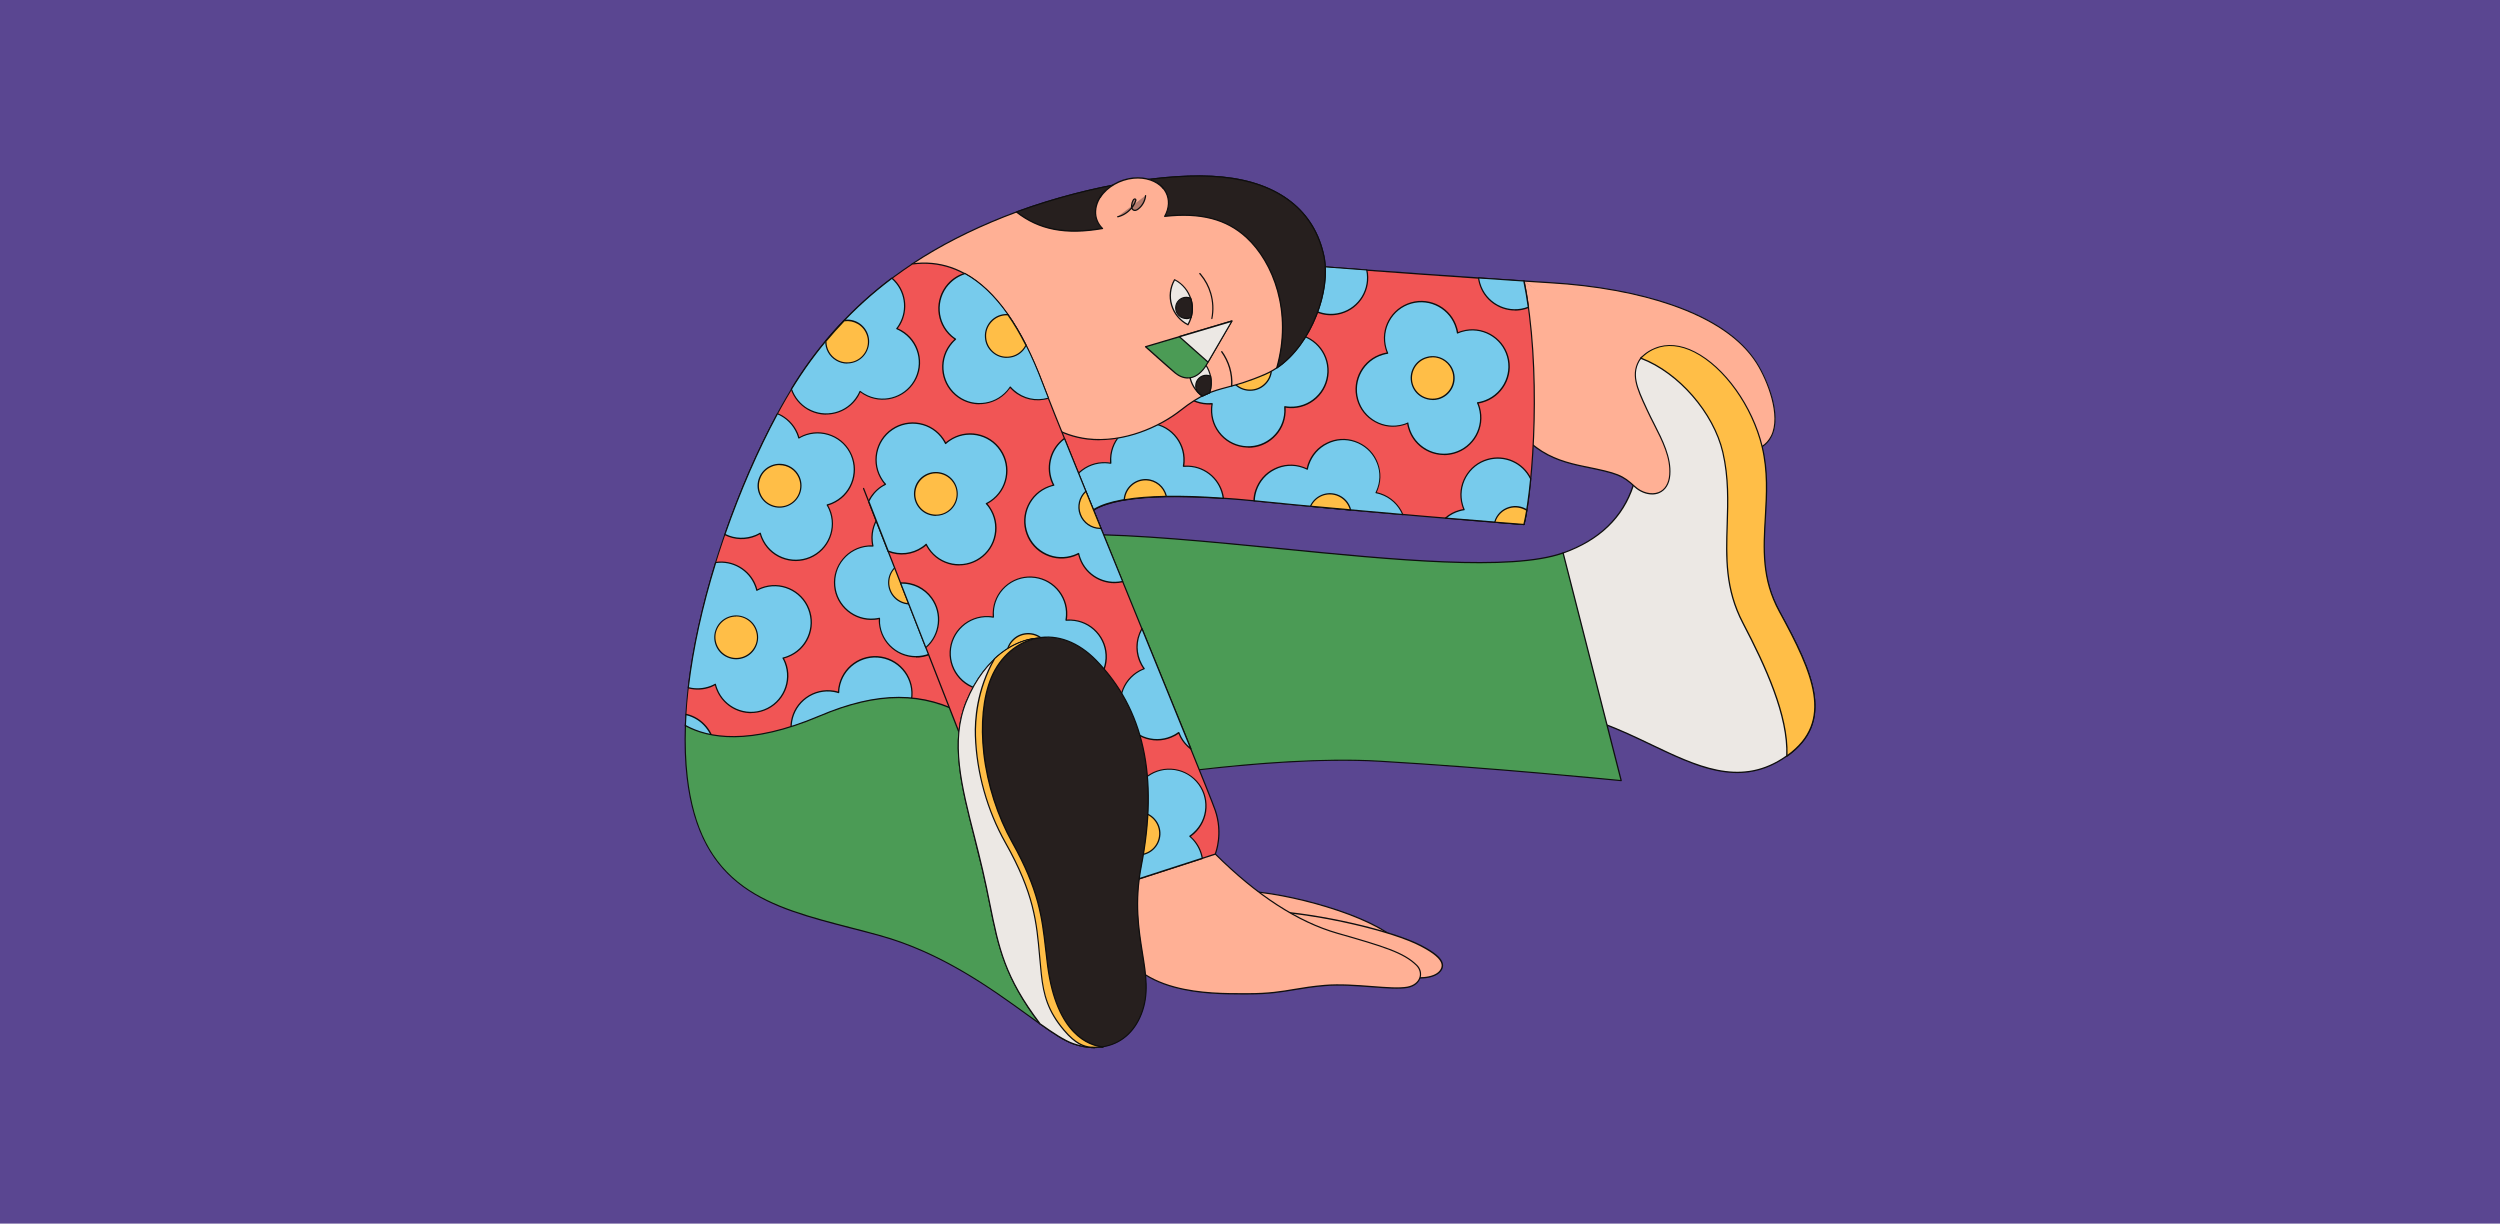 <?xml version="1.0" encoding="UTF-8"?>
<svg id="Calque_1" data-name="Calque 1" xmlns="http://www.w3.org/2000/svg" viewBox="0 0 237 116">
  <defs>
    <style>
      .cls-1 {
        fill: #261f1e;
      }

      .cls-2 {
        fill: #4b9b55;
      }

      .cls-3 {
        fill: #77cbec;
      }

      .cls-4 {
        fill: #ffbe47;
      }

      .cls-5 {
        fill: #ffb095;
      }

      .cls-6 {
        fill: #f15555;
      }

      .cls-7 {
        fill: #b47b6d;
      }

      .cls-8 {
        fill: #5a4691;
      }

      .cls-9 {
        fill: #0e0e0e;
      }

      .cls-10 {
        fill: #ece8e4;
      }
    </style>
  </defs>
  <rect class="cls-8" width="237" height="116"/>
  <g>
    <g>
      <path class="cls-5" d="m144.47,26.64c.97.06,1.81.12,2.51.16,7.82.47,16.39,2.62,19.55,7.59,1.1,1.72,2.38,5.04,1.41,6.96s-3.57,1.72-4.13-1.25l-8.74-5.66"/>
      <path class="cls-9" d="m166.1,42.66c-.09,0-.18,0-.27-.02-.39-.05-1.68-.4-2.09-2.51l-8.71-5.65s-.04-.06-.02-.08c.02-.03.06-.04.08-.02l8.74,5.66s.02.02.03.04c.39,2.05,1.62,2.38,1.99,2.44.82.12,1.59-.34,2.03-1.2.96-1.91-.35-5.24-1.4-6.9-1.46-2.29-4.15-4.12-8-5.46-3.23-1.12-7.21-1.85-11.51-2.1-.7-.04-1.54-.09-2.51-.16-.03,0-.06-.03-.06-.06,0-.03.03-.06.06-.06.96.06,1.81.12,2.5.16,4.31.26,8.3.99,11.54,2.11,3.88,1.34,6.59,3.2,8.06,5.51.63.99,1.18,2.27,1.49,3.42.27,1.04.48,2.5-.08,3.6-.41.81-1.12,1.29-1.89,1.29Z"/>
    </g>
    <g>
      <path class="cls-10" d="m168.69,57.97c-2.89-5.3-.56-9.99-1.91-15.52-1.35-5.53-6.06-10.92-9.84-9.3-3.77,1.62-2.16,3.91-1.75,6.6.4,2.7.94,9.84-7.01,12.67l-1.21,15.09c8.49.4,15.02,8.85,21.97,4.45,5.28-3.35,2.9-8.23-.25-14Z"/>
      <path class="cls-9" d="m164.69,73.29c-2.69,0-5.38-1.29-8.18-2.63-3-1.43-6.1-2.92-9.54-3.08-.02,0-.03,0-.04-.02-.01-.01-.02-.03-.02-.05l1.21-15.09s.02-.04.04-.05c3.4-1.21,5.62-3.35,6.6-6.35.59-1.82.72-3.92.37-6.26-.08-.54-.21-1.06-.34-1.57-.5-2.03-.94-3.79,2.12-5.1,1.08-.46,2.33-.38,3.59.26,2.76,1.38,5.36,5.11,6.33,9.09.56,2.3.49,4.46.42,6.56-.1,3.01-.2,5.86,1.49,8.94,1.61,2.94,2.96,5.57,3.29,7.93.37,2.64-.61,4.59-3.06,6.15-1.44.91-2.86,1.27-4.28,1.27Zm-17.65-5.83c3.45.18,6.54,1.66,9.53,3.09,4.25,2.03,8.26,3.95,12.34,1.36,2.41-1.53,3.37-3.45,3.01-6.03-.32-2.34-1.68-4.96-3.28-7.89-1.7-3.12-1.61-5.98-1.5-9.01.07-2.09.14-4.24-.41-6.52-.95-3.88-3.58-7.66-6.27-9.01-1.25-.62-2.42-.71-3.49-.25-2.97,1.27-2.54,2.98-2.05,4.96.13.51.26,1.03.34,1.58.35,2.35.23,4.47-.37,6.31-.99,3.03-3.22,5.18-6.64,6.41l-1.2,14.99Z"/>
    </g>
    <g>
      <path class="cls-4" d="m168.69,57.97c-2.89-5.3-.3-10.11-1.65-15.64-1.35-5.53-6.34-10.86-10.14-9.31-.9.37-1.35.94-1.35.94,3.32,1.25,6.83,4.89,7.77,8.92,1.35,5.77-.98,10.66,1.91,16.19,2.06,3.94,4.32,8.76,4.16,12.6,4.69-3.33,2.36-8.1-.7-13.7Z"/>
      <path class="cls-9" d="m169.39,71.73s-.02,0-.03,0c-.02-.01-.03-.03-.03-.06.16-3.77-2.01-8.47-4.15-12.57-1.7-3.25-1.6-6.24-1.5-9.4.07-2.18.14-4.43-.41-6.81-.87-3.73-4.19-7.54-7.73-8.87-.02,0-.03-.02-.04-.04,0-.02,0-.04.01-.05.02-.02.47-.59,1.38-.95,1.13-.46,2.44-.34,3.79.35,2.85,1.45,5.5,5.16,6.43,9.01.57,2.33.44,4.54.31,6.68-.18,3.02-.34,5.88,1.33,8.94,3.28,6.01,5.25,10.52.68,13.78-.01,0-.02.01-.04.01Zm-13.73-37.8c3.54,1.37,6.85,5.19,7.72,8.93.56,2.4.49,4.66.42,6.84-.1,3.14-.2,6.11,1.49,9.34,2.13,4.07,4.28,8.73,4.17,12.51,4.36-3.19,2.41-7.63-.82-13.55-1.69-3.09-1.52-5.96-1.34-9.01.12-2.13.25-4.34-.31-6.65-.93-3.82-3.55-7.49-6.37-8.93-1.32-.67-2.59-.79-3.69-.34-.7.28-1.12.7-1.27.85Z"/>
    </g>
    <g>
      <path class="cls-5" d="m155.55,33.95c-1.03,1.47-.34,2.87.61,4.92s2.29,4.04,2.14,6.14-2.12,2.23-3.32,1.13-1.6-1.25-4.8-1.9-6.33-1.81-8.13-7.36l2.41-10.23"/>
      <path class="cls-9" d="m156.63,46.88c-.58,0-1.2-.25-1.69-.7-1.18-1.08-1.58-1.24-4.77-1.89-3.13-.64-6.34-1.73-8.18-7.4,0-.01,0-.02,0-.03l2.41-10.23s.04-.05.07-.05c.03,0,.05.04.05.07l-2.41,10.21c1.82,5.6,4.99,6.68,8.08,7.31,3.22.65,3.63.82,4.83,1.92.65.6,1.54.82,2.21.56.59-.23.95-.82,1.01-1.64.12-1.63-.66-3.16-1.49-4.79-.22-.43-.45-.88-.65-1.32l-.06-.13c-.91-1.96-1.57-3.38-.54-4.85.02-.03.06-.03.08-.02.03.02.03.06.01.08-.99,1.41-.37,2.73.55,4.73l.06.13c.2.44.43.89.65,1.32.8,1.57,1.62,3.19,1.5,4.85-.06.87-.45,1.49-1.08,1.75-.2.08-.42.12-.65.12Z"/>
    </g>
    <g>
      <path class="cls-6" d="m102.5,49.72c.72-2.47,6.15-3.29,16.94-2.19s25.03,2.19,25.03,2.19c.94-3.91,1.62-15.1,0-23.08-9.86-.64-32.43-2.28-40.91-3.21l-12.23,11.18,11.17,15.1Z"/>
      <path class="cls-9" d="m144.47,49.78s0,0,0,0c-.14-.01-14.36-1.11-25.03-2.19-10.47-1.06-16.15-.34-16.88,2.15,0,.02-.03.04-.05.04-.02,0-.05,0-.06-.02l-11.17-15.1s-.02-.06,0-.08l12.23-11.18s.03-.02.05-.02c8.3.91,30.7,2.54,40.91,3.21.03,0,.05.02.06.05,1.67,8.21.89,19.4,0,23.1,0,.03-.03.05-.06.05Zm-33.15-2.79c2.28,0,5,.16,8.13.48,10.34,1.05,24.02,2.11,24.98,2.19.88-3.73,1.64-14.8,0-22.95-10.22-.66-32.53-2.29-40.84-3.2l-12.17,11.13,11.06,14.96c.43-1.21,2.01-2,4.71-2.36,1.16-.16,2.54-.23,4.14-.23Z"/>
    </g>
    <g>
      <g>
        <path class="cls-3" d="m122.56,31.66c-.16,0-.32,0-.47.01.03-.15.05-.31.05-.47.08-1.92-1.41-3.54-3.33-3.62s-3.54,1.41-3.62,3.33c0,.16,0,.32.01.47-.15-.03-.31-.05-.47-.05-1.92-.08-3.54,1.41-3.62,3.33s1.41,3.54,3.33,3.62c.16,0,.32,0,.47-.01-.03.15-.05.31-.05.47-.08,1.92,1.41,3.54,3.33,3.62s3.54-1.41,3.62-3.33c0-.16,0-.32-.01-.47.15.03.31.05.47.05,1.92.08,3.54-1.41,3.62-3.33s-1.41-3.54-3.33-3.62Z"/>
        <path class="cls-9" d="m118.34,42.43c-.05,0-.1,0-.15,0-.94-.04-1.82-.44-2.46-1.14-.64-.7-.97-1.6-.93-2.54,0-.13.02-.26.04-.4-.14,0-.27.01-.4,0-.94-.04-1.82-.44-2.46-1.14-.64-.7-.97-1.6-.93-2.54.08-1.95,1.73-3.47,3.69-3.39.13,0,.26.02.4.04,0-.14-.01-.27,0-.4.04-.95.44-1.82,1.14-2.46.7-.64,1.6-.97,2.54-.93.94.04,1.82.44,2.46,1.14.64.7.97,1.6.93,2.54,0,.13-.02.26-.04.4.14,0,.27-.01.4,0h0c1.95.08,3.47,1.73,3.39,3.69-.04.94-.44,1.82-1.14,2.46s-1.6.97-2.54.93c-.13,0-.26-.02-.4-.04,0,.14.01.27,0,.4-.04.95-.44,1.82-1.14,2.46-.66.61-1.5.94-2.39.94Zm-3.43-4.22s.03,0,.04.02c.01.01.02.03.02.05-.03.16-.04.31-.05.46-.04.91.28,1.78.9,2.46.62.67,1.46,1.06,2.37,1.1.91.04,1.78-.28,2.46-.9.67-.62,1.06-1.46,1.1-2.37,0-.15,0-.31-.01-.46,0-.02,0-.04.02-.05.01-.01.03-.02.05-.02.16.03.31.04.46.05.91.04,1.79-.28,2.46-.9.67-.62,1.06-1.46,1.1-2.37.08-1.88-1.39-3.48-3.27-3.56-.15,0-.31,0-.46.01-.02,0-.04,0-.05-.02-.01-.01-.02-.03-.02-.05.03-.16.04-.31.05-.46.04-.91-.28-1.78-.9-2.46-.62-.67-1.46-1.06-2.37-1.1-.91-.04-1.79.28-2.46.9-.67.62-1.06,1.46-1.1,2.37,0,.15,0,.31.01.46,0,.02,0,.04-.02.05-.01.01-.03.02-.05.02-.16-.03-.31-.04-.46-.05-1.89-.08-3.48,1.39-3.56,3.27-.04.91.28,1.78.9,2.46.62.67,1.46,1.06,2.37,1.1.15,0,.31,0,.46-.01,0,0,0,0,0,0Z"/>
      </g>
      <g>
        <path class="cls-3" d="m140.24,38.64c-.04-.15-.1-.3-.16-.44.15-.02.31-.05.46-.1,1.85-.53,2.91-2.46,2.38-4.3s-2.46-2.91-4.3-2.38c-.15.04-.3.1-.44.16-.02-.15-.05-.31-.1-.46-.53-1.85-2.46-2.91-4.3-2.38s-2.91,2.46-2.38,4.3c.04.15.1.3.16.44-.15.02-.31.05-.46.1-1.85.53-2.91,2.46-2.38,4.3s2.46,2.91,4.3,2.38c.15-.04.3-.1.44-.16.02.15.05.31.1.46.53,1.85,2.46,2.91,4.3,2.38s2.91-2.46,2.38-4.3Z"/>
        <path class="cls-9" d="m136.89,43.14c-1.54,0-2.96-1.01-3.4-2.56-.04-.13-.07-.26-.09-.39-.13.05-.25.1-.38.13-.91.26-1.87.15-2.69-.31-.83-.46-1.43-1.21-1.69-2.12-.54-1.88.55-3.84,2.43-4.38.13-.04.26-.07.39-.09-.05-.13-.1-.25-.13-.38-.54-1.88.55-3.84,2.43-4.38,1.88-.54,3.84.55,4.38,2.43.04.12.07.26.09.39.13-.05.25-.1.38-.13,1.88-.54,3.84.55,4.38,2.43.26.91.15,1.87-.31,2.69s-1.21,1.43-2.12,1.69c-.13.04-.26.07-.39.09.05.13.1.25.13.38h0c.54,1.88-.55,3.84-2.43,4.38-.33.09-.65.14-.98.14Zm-3.44-3.1s.02,0,.03,0c.02,0,.03.03.03.04.02.16.06.31.1.45.25.88.83,1.6,1.63,2.05.8.44,1.72.55,2.6.3,1.81-.52,2.86-2.42,2.34-4.23h0c-.04-.14-.09-.29-.16-.44,0-.02,0-.04,0-.05,0-.02.03-.03.04-.03.16-.02.31-.06.45-.1.88-.25,1.6-.83,2.05-1.63.44-.8.55-1.72.3-2.6-.52-1.81-2.42-2.86-4.23-2.34-.14.04-.29.09-.44.16-.02,0-.04,0-.05,0-.02,0-.03-.03-.03-.04-.02-.16-.06-.31-.1-.45-.52-1.81-2.42-2.86-4.23-2.34-1.81.52-2.86,2.42-2.34,4.23.04.14.09.29.16.44,0,.02,0,.04,0,.05,0,.02-.03.03-.04.03-.16.02-.31.06-.45.1-1.81.52-2.86,2.42-2.34,4.23.25.88.83,1.6,1.63,2.05.8.44,1.72.55,2.6.3.14-.04.29-.09.44-.16,0,0,.02,0,.02,0Z"/>
      </g>
      <g>
        <g>
          <path class="cls-3" d="m112.66,44.18c-.16,0-.32,0-.47.01.03-.15.05-.31.05-.47.08-1.92-1.41-3.54-3.33-3.62-1.92-.08-3.54,1.41-3.62,3.33,0,.16,0,.32.01.47-.15-.03-.31-.05-.47-.05-1.92-.08-3.54,1.41-3.62,3.33-.01.31.02.61.08.9l1.21,1.63c.64-2.19,4.98-3.08,13.47-2.49-.2-1.66-1.58-2.97-3.31-3.05Z"/>
          <path class="cls-9" d="m102.5,49.78s-.04,0-.05-.02l-1.21-1.63s0-.01-.01-.02c-.07-.3-.09-.61-.08-.91.04-.94.44-1.82,1.14-2.46.7-.64,1.6-.97,2.54-.93.13,0,.26.02.4.04,0-.14-.01-.27,0-.4.08-1.95,1.73-3.47,3.69-3.39.94.04,1.82.44,2.46,1.14.64.7.97,1.6.93,2.54,0,.13-.02.26-.04.4.14,0,.27-.01.4,0h0c1.74.07,3.15,1.38,3.37,3.1,0,.02,0,.04-.02.05-.01.01-.03.02-.05.02-8.26-.57-12.77.25-13.41,2.45,0,.02-.03.04-.05.04,0,0,0,0-.01,0Zm-1.15-1.72l1.13,1.53c.78-2.2,5.17-2.99,13.42-2.42-.24-1.63-1.59-2.85-3.24-2.92h0c-.15,0-.31,0-.46.01-.02,0-.04,0-.05-.02s-.02-.03-.02-.05c.03-.16.04-.31.05-.46.04-.91-.28-1.78-.9-2.46-.62-.67-1.46-1.06-2.37-1.1-.91-.04-1.78.28-2.46.9-.67.62-1.06,1.46-1.1,2.37,0,.15,0,.31.01.46,0,.02,0,.04-.02.05-.01.01-.03.02-.05.02-.16-.03-.31-.04-.46-.05-.91-.04-1.78.28-2.46.9-.67.62-1.06,1.46-1.1,2.37-.01.29.01.58.08.87Z"/>
        </g>
        <g>
          <path class="cls-3" d="m130.91,46.82c-.15-.05-.3-.09-.46-.12.07-.14.13-.28.18-.43.62-1.82-.35-3.8-2.17-4.42-1.82-.62-3.8.35-4.42,2.17-.05.15-.09.3-.12.46-.14-.07-.28-.13-.43-.18-1.82-.62-3.8.35-4.42,2.17-.12.34-.18.68-.19,1.02.18.02.36.04.55.05,4.35.44,9.25.88,13.56,1.25-.37-.89-1.1-1.62-2.09-1.96Z"/>
          <path class="cls-9" d="m132.99,48.84s0,0,0,0c-5.25-.45-9.81-.87-13.56-1.25-.18-.02-.37-.04-.55-.05-.03,0-.06-.03-.06-.06.01-.35.07-.7.19-1.04.31-.89.94-1.62,1.79-2.03.85-.42,1.81-.48,2.7-.17.12.04.25.09.37.15.03-.13.07-.26.11-.39.31-.89.94-1.62,1.79-2.03.85-.42,1.81-.48,2.7-.17.89.31,1.62.94,2.03,1.79s.48,1.81.17,2.7c-.04.12-.09.25-.15.37.13.03.26.07.39.11h0c.96.33,1.74,1.06,2.13,2,0,.02,0,.04,0,.06-.01.02-.03.02-.05.02Zm-14.04-1.42c.16.02.33.03.49.05,3.72.38,8.25.8,13.46,1.24-.39-.86-1.12-1.53-2.01-1.83h0c-.14-.05-.29-.09-.45-.12-.02,0-.03-.02-.04-.03,0-.02,0-.04,0-.05.07-.14.13-.29.18-.43.3-.86.24-1.79-.17-2.61-.4-.82-1.1-1.43-1.96-1.73-.86-.3-1.79-.24-2.61.17-.82.4-1.43,1.1-1.73,1.96-.05.14-.09.29-.12.45,0,.02-.02.03-.03.04-.02,0-.04,0-.05,0-.14-.07-.29-.13-.43-.18-.86-.3-1.79-.24-2.61.17-.82.4-1.43,1.1-1.73,1.96-.1.31-.17.62-.18.95Z"/>
        </g>
        <g>
          <path class="cls-3" d="m122.28,27.01c.15-.04.3-.1.44-.16.02.15.05.31.1.46.53,1.85,2.46,2.91,4.3,2.38,1.78-.51,2.83-2.31,2.44-4.09-3.82-.28-7.8-.58-11.56-.88.57,1.79,2.46,2.81,4.27,2.29Z"/>
          <path class="cls-9" d="m126.17,29.89c-1.54,0-2.96-1.01-3.4-2.56-.04-.13-.07-.26-.09-.39-.13.05-.25.1-.38.13h0c-1.85.53-3.77-.49-4.35-2.33,0-.02,0-.04.01-.06.01-.02.03-.02.05-.02,3.54.28,7.42.58,11.56.88.03,0,.05.02.06.05.4,1.82-.69,3.65-2.48,4.16-.33.09-.65.14-.98.14Zm-3.44-3.1s.02,0,.03,0c.02,0,.03.03.03.04.02.16.06.31.1.45.52,1.81,2.42,2.86,4.23,2.34,1.72-.49,2.76-2.23,2.4-3.98-4.08-.3-7.92-.59-11.42-.87.6,1.72,2.41,2.67,4.17,2.16h0c.14-.04.29-.09.44-.16,0,0,.02,0,.02,0Zm-.44.22h0,0Z"/>
        </g>
        <g>
          <path class="cls-3" d="m141.02,43.56c-1.85.53-2.91,2.46-2.38,4.3.04.15.1.3.16.44-.15.02-.31.05-.46.1-.5.14-.94.39-1.31.71,4.37.36,7.44.6,7.44.6.24-1.01.47-2.52.64-4.32-.72-1.5-2.44-2.3-4.09-1.83Z"/>
          <path class="cls-9" d="m144.47,49.78s0,0,0,0c-.03,0-3.12-.24-7.45-.6-.02,0-.05-.02-.05-.04,0-.02,0-.05.02-.07.39-.34.84-.58,1.33-.72.12-.04.26-.07.39-.09-.05-.13-.1-.25-.13-.38-.26-.91-.15-1.87.31-2.69s1.21-1.43,2.12-1.69l.02.06-.02-.06c1.66-.48,3.41.31,4.16,1.86,0,.01,0,.02,0,.03-.17,1.8-.4,3.3-.64,4.33,0,.03-.03.05-.06.05Zm-7.29-.71c3.94.33,6.83.55,7.24.58.24-1.03.46-2.49.63-4.25-.73-1.49-2.41-2.24-4.01-1.78h0c-.88.25-1.6.83-2.05,1.63-.44.8-.55,1.72-.3,2.6.04.14.09.29.16.44,0,.02,0,.04,0,.05,0,.02-.03.03-.04.03-.16.02-.31.06-.45.1-.43.12-.82.33-1.17.6Z"/>
        </g>
        <g>
          <path class="cls-3" d="m140.17,26.36c.02.17.06.34.11.51.53,1.85,2.46,2.91,4.3,2.38.11-.03.21-.07.31-.11-.12-.86-.26-1.69-.42-2.5-1.25-.08-2.7-.18-4.3-.29Z"/>
          <path class="cls-9" d="m143.62,29.44c-1.54,0-2.96-1.01-3.4-2.56-.05-.17-.08-.34-.11-.52,0-.02,0-.04.02-.05s.03-.02.05-.02c1.6.11,3.05.21,4.3.29.03,0,.05.02.06.05.16.78.3,1.62.42,2.5,0,.03-.01.05-.04.07-.12.05-.22.08-.32.11-.33.09-.65.14-.98.14Zm-3.38-3.02c.02.14.05.29.09.42.52,1.81,2.42,2.86,4.23,2.34.08-.02.16-.05.26-.09-.12-.84-.25-1.65-.41-2.4-1.22-.08-2.63-.17-4.18-.28Z"/>
        </g>
      </g>
    </g>
    <g>
      <g>
        <path class="cls-4" d="m110.57,47.06c-.19-.87-.95-1.54-1.89-1.58-1.1-.05-2.04.8-2.1,1.9,1.1-.19,2.43-.29,3.99-.32Z"/>
        <path class="cls-9" d="m106.58,47.44s-.03,0-.04-.02c-.01-.01-.02-.03-.02-.05.07-1.13,1.04-2,2.16-1.96.94.04,1.74.71,1.94,1.63,0,.02,0,.04-.01.05-.01.01-.03.02-.05.02-1.54.03-2.88.13-3.98.32,0,0,0,0-.01,0Zm2.02-1.9c-1,0-1.85.77-1.95,1.77,1.07-.18,2.37-.28,3.84-.31-.22-.83-.95-1.42-1.81-1.46-.03,0-.05,0-.08,0Z"/>
      </g>
      <g>
        <circle class="cls-4" cx="118.5" cy="34.97" r="2.02"/>
        <path class="cls-9" d="m118.5,37.05s-.06,0-.09,0c-1.15-.05-2.04-1.02-1.99-2.17.02-.56.26-1.07.67-1.45.41-.38.94-.57,1.5-.55.56.02,1.07.26,1.45.67.38.41.57.94.55,1.5-.02.56-.26,1.07-.67,1.45-.39.36-.88.55-1.41.55Zm0-4.04c-.49,0-.96.18-1.33.52-.39.35-.61.84-.63,1.36-.05,1.08.8,2,1.88,2.04.52.02,1.02-.16,1.41-.52.39-.35.61-.84.63-1.36h0c.02-.52-.16-1.02-.52-1.41-.35-.39-.84-.61-1.36-.63-.03,0-.06,0-.08,0Z"/>
      </g>
      <g>
        <circle class="cls-4" cx="135.81" cy="35.83" r="2.02"/>
        <path class="cls-9" d="m135.81,37.92c-.35,0-.69-.09-1.01-.26-.49-.27-.84-.71-.99-1.25s-.09-1.1.18-1.58c.27-.49.71-.84,1.25-.99,1.1-.32,2.26.32,2.58,1.43.32,1.1-.32,2.26-1.43,2.58h0c-.19.05-.38.08-.58.08Zm0-4.04c-.18,0-.36.02-.54.08-.5.14-.92.48-1.17.93-.25.46-.31.99-.17,1.49.14.5.48.92.93,1.17.46.25.99.31,1.49.17h0c1.04-.3,1.64-1.39,1.34-2.43-.25-.86-1.03-1.42-1.89-1.42Z"/>
      </g>
      <g>
        <path class="cls-4" d="m124.24,48c1.26.12,2.53.24,3.79.35-.16-.64-.63-1.18-1.3-1.41-.99-.34-2.06.14-2.49,1.06Z"/>
        <path class="cls-9" d="m128.03,48.4s0,0,0,0c-1.26-.11-2.53-.23-3.79-.35-.02,0-.04-.01-.05-.03s-.01-.04,0-.06c.45-.97,1.55-1.44,2.56-1.1.67.23,1.17.77,1.34,1.46,0,.02,0,.04-.01.05-.01.01-.03.02-.05.02Zm-3.7-.46c1.2.11,2.41.22,3.62.33-.18-.6-.64-1.08-1.24-1.29-.93-.32-1.93.09-2.38.95Z"/>
      </g>
      <g>
        <path class="cls-4" d="m144.47,49.72c.09-.39.18-.84.27-1.36-.47-.3-1.07-.41-1.65-.25-.69.2-1.2.74-1.38,1.39,1.73.14,2.77.22,2.77.22Z"/>
        <path class="cls-9" d="m144.47,49.78s0,0,0,0c0,0-1.04-.08-2.77-.22-.02,0-.03-.01-.05-.03-.01-.02-.01-.03,0-.05.2-.7.73-1.23,1.43-1.43.58-.17,1.2-.07,1.7.25.02.01.03.04.03.06-.09.52-.18.98-.27,1.36,0,.03-.03.05-.06.05Zm-2.69-.33c1.46.12,2.41.19,2.64.21.09-.36.17-.79.25-1.26-.47-.29-1.04-.37-1.57-.22-.63.18-1.12.65-1.32,1.27Z"/>
      </g>
    </g>
    <g>
      <path class="cls-2" d="m102.5,50.67c13.88,0,37.74,4.58,45.69,1.75l5.51,21.59s-11.71-1.18-22.89-1.84-26.97,2.24-26.97,2.24l-1.35-23.74Z"/>
      <path class="cls-9" d="m103.84,74.47s-.03,0-.04-.01c-.01-.01-.02-.03-.02-.04l-1.35-23.74s0-.03.02-.05c.01-.01.03-.02.04-.02,5.29,0,12.15.68,18.79,1.33,10.8,1.07,21.97,2.17,26.88.42.02,0,.03,0,.05,0s.03.02.03.04l5.51,21.59s0,.04-.01.05-.03.02-.05.02c-.12-.01-11.83-1.19-22.89-1.84-5.77-.34-12.79.29-17.66.87-5.28.63-9.25,1.36-9.29,1.36,0,0,0,0-.01,0Zm-1.28-23.74l1.34,23.6c1.14-.2,16.22-2.85,26.91-2.22,10.55.62,21.71,1.72,22.8,1.83l-5.47-21.44c-4.97,1.72-16.1.63-26.87-.44-6.61-.65-13.44-1.33-18.71-1.33Z"/>
    </g>
    <g>
      <path class="cls-5" d="m125.5,24.31c-.9-4.29-4.21-6.97-9.62-7.52s-14.01,1.1-20.7,3.76c-2.81,1.12-5.78,2.54-8.69,4.46l10.3,12.82c4.81,6.24,11.93,3.6,15.11,1.09,3.18-2.51,3.98-1.67,8.04-3.43,4.06-1.76,6.28-7.74,5.57-11.17Z"/>
      <path class="cls-9" d="m104.23,41.74c-.38,0-.77-.02-1.16-.07-2.49-.31-4.62-1.59-6.33-3.8l-10.3-12.82s-.02-.03-.01-.05c0-.02.01-.03.03-.04,2.58-1.71,5.43-3.17,8.7-4.47,6.92-2.75,15.45-4.3,20.73-3.76,2.69.27,4.88,1.07,6.53,2.37,1.63,1.29,2.69,3.03,3.14,5.2.76,3.64-1.68,9.54-5.6,11.24-1.58.68-2.65.97-3.59,1.22-1.45.39-2.49.67-4.43,2.2-1.71,1.35-4.64,2.77-7.71,2.77Zm-17.65-16.71l10.26,12.76c1.69,2.19,3.79,3.45,6.25,3.76,3.44.42,6.87-1.18,8.77-2.68,1.96-1.54,3.01-1.83,4.48-2.22.94-.25,2-.54,3.57-1.22,4.17-1.81,6.2-7.89,5.53-11.11h0c-.45-2.13-1.49-3.86-3.1-5.13-1.63-1.28-3.8-2.07-6.47-2.34-5.26-.54-13.76,1.01-20.67,3.75-3.24,1.29-6.06,2.73-8.62,4.42Z"/>
    </g>
    <g>
      <path class="cls-1" d="m115.88,16.8c-5.09-.52-13.03.92-19.52,3.31,2.47,1.93,5.27,2.06,8.15,1.56-.44-.43-.69-1-.66-1.65.03-.69.37-1.35.9-1.89l5.02-.73c.65.44,1.03,1.12,1,1.93-.02.41-.14.81-.36,1.18,2.77-.31,5.56-.03,7.76,2.01,2.72,2.51,4.3,7.32,2.86,12.37,3.35-2.26,5.11-7.46,4.46-10.57-.9-4.29-4.21-6.97-9.62-7.52Z"/>
      <path class="cls-9" d="m121.04,34.94s-.03,0-.04-.01c-.02-.02-.03-.04-.02-.07,1.51-5.29-.34-9.99-2.85-12.3-1.88-1.74-4.33-2.37-7.71-1.99-.02,0-.05,0-.06-.03-.01-.02-.01-.04,0-.06.22-.38.33-.77.35-1.16.03-.75-.31-1.41-.95-1.86l-4.97.72c-.53.54-.84,1.19-.87,1.84-.03.61.2,1.17.64,1.6.02.02.02.04.02.06s-.03.04-.05.04c-3.51.61-6.04.12-8.2-1.57-.02-.01-.03-.04-.02-.06,0-.02.02-.04.04-.05,6.75-2.48,14.6-3.81,19.55-3.31,2.69.27,4.88,1.07,6.53,2.37,1.63,1.29,2.69,3.03,3.14,5.2.66,3.15-1.12,8.36-4.49,10.63-.01,0-.02.01-.03.01Zm-8.83-14.6c2.51,0,4.45.69,6.01,2.13,2.51,2.31,4.37,6.99,2.93,12.26,3.24-2.29,4.94-7.34,4.3-10.41-.45-2.13-1.49-3.86-3.1-5.13-1.63-1.28-3.8-2.07-6.47-2.34-4.9-.5-12.68.81-19.39,3.26,2.09,1.6,4.54,2.06,7.9,1.5-.42-.45-.62-1-.6-1.61.03-.68.35-1.36.92-1.93,0,0,.02-.02.03-.02l5.02-.73s.03,0,.04.01c.69.47,1.06,1.19,1.03,1.98-.02.37-.12.75-.31,1.11.59-.06,1.15-.09,1.69-.09Z"/>
    </g>
    <g>
      <path class="cls-5" d="m104.31,18.67c.62-.95,1.8-1.67,3.12-1.8,1.19-.12,2.22.27,2.81.95"/>
      <path class="cls-9" d="m104.31,18.73s-.02,0-.03,0c-.03-.02-.04-.06-.02-.08.65-1,1.86-1.7,3.17-1.83,1.17-.12,2.24.25,2.87.97.02.03.02.06,0,.09-.03.02-.06.02-.09,0-.6-.69-1.63-1.04-2.76-.93-1.27.13-2.45.81-3.08,1.77-.01.02-.03.03-.05.03Z"/>
    </g>
    <g>
      <path class="cls-5" d="m117.8,84.46c4.15.1,12.18,2.32,14.58,4.66l-12-1.33-2.58-3.34Z"/>
      <path class="cls-9" d="m132.38,89.19s0,0,0,0l-12-1.33s-.03-.01-.04-.02l-2.58-3.34s-.02-.04,0-.06c.01-.02.03-.03.06-.03,2.05.05,5.1.62,7.96,1.49,3.13.95,5.56,2.12,6.66,3.19.02.02.02.05.01.07-.01.02-.03.03-.06.03Zm-11.97-1.45l11.79,1.3c-1.14-1.02-3.48-2.12-6.47-3.03-2.79-.85-5.77-1.41-7.8-1.48l2.48,3.21Z"/>
    </g>
    <g>
      <path class="cls-5" d="m120.4,86.37c4.53.25,11.5,1.8,14.34,3.3,1.51.8,2.42,1.57,1.81,2.36s-2.33.8-3.71.47-10.19-2.61-10.19-2.61l-2.25-3.52Z"/>
      <path class="cls-9" d="m134.53,92.77c-.56,0-1.15-.08-1.7-.21-1.36-.33-10.1-2.59-10.19-2.61-.01,0-.03-.01-.04-.03l-2.25-3.52s-.01-.04,0-.06c.01-.02.03-.03.06-.03,4.64.25,11.62,1.86,14.36,3.3,1.28.67,1.9,1.21,2.02,1.74.05.24,0,.49-.18.72-.38.5-1.18.7-2.07.7Zm-11.84-2.93c.5.13,8.84,2.29,10.16,2.6,1.35.32,3.06.32,3.64-.44.15-.2.21-.41.16-.62-.11-.48-.73-1.01-1.95-1.65-2.7-1.43-9.56-3.01-14.19-3.28l2.17,3.39Z"/>
    </g>
    <g>
      <path class="cls-5" d="m115.21,80.97c3.25,3.23,7.25,6.27,11.58,7.51,4.33,1.24,6.25,1.8,7.5,3.03.68.67.42,1.85-.87,2.09-1.57.29-5.09-.41-7.84-.17-2.95.25-3.94.79-7.32.79s-10.47.14-12.41-5.12,2.92-10.26,4.11-10.57l5.23,2.44Z"/>
      <path class="cls-9" d="m117.72,94.28c-1.71,0-4.15-.03-6.39-.64-2.84-.77-4.7-2.29-5.52-4.52-.99-2.68-.19-5.16.66-6.78,1.11-2.12,2.78-3.68,3.49-3.87.01,0,.03,0,.04,0l5.23,2.44s.01,0,.02.01c3.93,3.91,7.82,6.43,11.56,7.5,4.44,1.27,6.29,1.83,7.53,3.05.34.33.46.8.33,1.23-.15.49-.6.84-1.23.96-.78.14-2,.05-3.41-.06-1.42-.11-3.04-.23-4.44-.11-1.17.1-2.02.24-2.85.38-1.25.21-2.43.41-4.47.41h-.26c-.09,0-.19,0-.29,0Zm-7.75-15.68c-.59.18-2.25,1.61-3.4,3.8-.83,1.59-1.62,4.05-.65,6.68.81,2.19,2.64,3.69,5.44,4.44,2.36.64,4.94.63,6.65.63h.26c2.03,0,3.21-.2,4.45-.41.83-.14,1.69-.28,2.86-.38,1.41-.12,3.03,0,4.46.11,1.4.11,2.61.2,3.38.06.58-.11,1-.43,1.14-.87.12-.39,0-.8-.3-1.11-1.21-1.19-3.05-1.76-7.48-3.02-3.76-1.07-7.66-3.6-11.6-7.52l-5.2-2.42Z"/>
    </g>
    <g>
      <path class="cls-6" d="m86.49,25.02c-4.01,2.65-7.91,6.25-11.09,11.29-4.77,7.55-10.03,21.25-10.43,32.47l2.37,4.37h28.31v-36.2l-9.16-11.93Z"/>
      <path class="cls-9" d="m95.65,73.21h-28.31s-.04-.01-.05-.03l-2.37-4.37s0-.02,0-.03c.4-11.12,5.55-24.76,10.44-32.5,2.86-4.52,6.59-8.33,11.11-11.31.03-.02.06-.01.08.01l9.16,11.93s.01.02.01.04v36.2s-.03.06-.06.06Zm-28.28-.12h28.21v-36.12l-9.11-11.87c-4.48,2.97-8.19,6.75-11.03,11.24-4.87,7.72-10.02,21.33-10.42,32.42l2.34,4.33Z"/>
    </g>
    <g>
      <g>
        <path class="cls-3" d="m71.65,50.78c.15-.06.29-.13.42-.21.04.15.09.3.15.45.75,1.77,2.79,2.6,4.56,1.84,1.77-.75,2.6-2.79,1.84-4.56-.06-.15-.13-.29-.21-.42.15-.04.3-.09.45-.15,1.77-.75,2.6-2.79,1.84-4.56-.75-1.77-2.79-2.6-4.56-1.84-.15.06-.29.13-.42.21-.04-.15-.09-.3-.15-.45-.37-.87-1.06-1.52-1.87-1.86-1.77,3.27-3.52,7.23-4.98,11.45.88.45,1.95.52,2.93.1Z"/>
        <path class="cls-9" d="m75.43,53.19c-.45,0-.9-.09-1.33-.26-.88-.35-1.56-1.03-1.93-1.9-.05-.12-.1-.25-.13-.38-.12.07-.24.13-.36.18-.96.41-2.05.37-2.99-.1-.03-.01-.04-.05-.03-.07,1.42-4.09,3.14-8.06,4.99-11.46.01-.03.05-.04.08-.03.86.36,1.54,1.03,1.91,1.89.05.12.1.25.13.38.12-.07.24-.13.36-.18.87-.37,1.83-.38,2.71-.02.88.35,1.56,1.03,1.93,1.9s.38,1.83.02,2.71c-.35.88-1.03,1.56-1.9,1.93-.12.05-.25.1-.38.13.07.12.13.24.18.36.76,1.8-.08,3.88-1.88,4.64-.44.19-.91.28-1.38.28Zm-3.36-2.69s.02,0,.02,0c.02,0,.03.02.04.04.04.15.09.3.15.44.36.84,1.02,1.49,1.87,1.83.85.34,1.78.33,2.62-.02,1.74-.74,2.55-2.75,1.81-4.48-.06-.14-.13-.28-.21-.41,0-.02-.01-.04,0-.05,0-.02.02-.03.04-.04.15-.04.3-.09.44-.15.84-.36,1.49-1.02,1.83-1.87.34-.85.33-1.78-.02-2.62-.36-.84-1.02-1.49-1.87-1.83-.85-.34-1.78-.33-2.62.02-.14.06-.28.13-.41.21-.02,0-.04.01-.05,0-.02,0-.03-.02-.04-.04-.04-.15-.09-.3-.15-.44-.35-.81-.98-1.45-1.79-1.8-1.82,3.37-3.53,7.29-4.94,11.34.89.44,1.92.46,2.84.08h0c.14-.06.28-.13.41-.21,0,0,.02,0,.03,0Z"/>
      </g>
      <g>
        <path class="cls-3" d="m67.39,65.07c.15-.06.29-.13.43-.2.04.15.08.3.14.45.69,1.79,2.71,2.68,4.5,1.99,1.79-.69,2.68-2.71,1.99-4.5-.06-.15-.13-.29-.2-.43.15-.04.3-.08.45-.14,1.79-.69,2.68-2.71,1.99-4.5-.69-1.79-2.71-2.68-4.5-1.99-.15.06-.29.13-.43.2-.04-.15-.08-.3-.14-.45-.6-1.55-2.19-2.42-3.77-2.18-1.21,3.92-2.15,7.99-2.6,11.87.68.18,1.43.15,2.14-.12Z"/>
        <path class="cls-9" d="m71.21,67.61c-1.42,0-2.76-.86-3.31-2.26-.05-.12-.09-.25-.12-.38-.12.06-.24.12-.36.17h0c-.7.27-1.45.31-2.18.12-.03,0-.05-.04-.05-.07.43-3.7,1.31-7.7,2.6-11.88,0-.02.03-.04.05-.04,1.62-.25,3.24.69,3.83,2.22.05.12.09.25.12.38.12-.06.24-.12.36-.17,1.82-.71,3.88.2,4.58,2.02.34.88.32,1.84-.06,2.71-.38.87-1.08,1.53-1.96,1.87-.12.05-.25.09-.38.12.06.12.12.24.17.36.71,1.82-.2,3.88-2.02,4.58-.42.16-.85.24-1.28.24Zm-3.39-2.79s.02,0,.02,0c.02,0,.03.02.03.04.04.15.08.3.14.44.68,1.76,2.67,2.63,4.42,1.95,1.76-.68,2.63-2.67,1.95-4.42-.05-.14-.12-.28-.2-.42,0-.02-.01-.04,0-.05,0-.02.02-.03.04-.03.15-.04.3-.08.44-.14.85-.33,1.52-.97,1.89-1.81s.39-1.76.06-2.62c-.68-1.76-2.67-2.63-4.42-1.95-.14.05-.28.12-.42.2-.02,0-.04.01-.05,0s-.03-.02-.03-.04c-.04-.15-.08-.3-.14-.44-.57-1.47-2.11-2.37-3.66-2.15-1.28,4.14-2.15,8.1-2.58,11.77.68.17,1.39.12,2.05-.13.14-.05.28-.12.42-.2,0,0,.02,0,.03,0Zm-.43.26h0,0Z"/>
      </g>
      <g>
        <path class="cls-3" d="m85.64,73.68c1.9.31,3.69-.97,4-2.87.31-1.9-.97-3.69-2.87-4-.16-.03-.31-.04-.47-.04.05-.15.08-.3.11-.46.31-1.9-.97-3.69-2.87-4s-3.69.97-4,2.87c-.03.16-.04.31-.04.47-.15-.05-.3-.08-.46-.11-1.9-.31-3.69.97-4,2.87-.23,1.41.42,2.77,1.55,3.49l8.57,1.93c0-.08.01-.17.02-.25.15.05.3.08.46.11Z"/>
        <path class="cls-9" d="m85.16,73.88s0,0-.01,0l-8.57-1.93s-.01,0-.02,0c-1.19-.77-1.81-2.16-1.58-3.56.15-.93.66-1.75,1.43-2.3.77-.55,1.71-.77,2.64-.62.13.02.26.05.39.09,0-.14.02-.27.04-.4.32-1.93,2.14-3.24,4.07-2.92,1.93.32,3.23,2.14,2.92,4.07-.02.13-.05.26-.09.39.14,0,.27.02.4.04,1.93.32,3.23,2.14,2.92,4.07-.32,1.93-2.14,3.23-4.07,2.92h0c-.13-.02-.26-.05-.39-.09,0,.06,0,.12-.01.18,0,.02-.01.03-.02.04-.01,0-.02.01-.04.01Zm-8.55-2.04l8.49,1.91c0-.06,0-.12.01-.18,0-.02.01-.04.03-.05s.04-.01.05,0c.15.05.3.08.45.11,1.86.31,3.62-.96,3.93-2.82.31-1.86-.96-3.62-2.82-3.93-.15-.02-.3-.04-.46-.04-.02,0-.04-.01-.05-.03-.01-.02-.01-.04,0-.05.05-.15.08-.3.11-.45.31-1.86-.96-3.62-2.82-3.93-1.86-.31-3.62.96-3.93,2.82-.02.15-.04.3-.04.46,0,.02-.01.04-.03.05-.02.01-.04.01-.05,0-.15-.05-.3-.08-.45-.11-.9-.15-1.81.06-2.55.59-.74.53-1.23,1.32-1.38,2.22-.22,1.34.37,2.69,1.52,3.43Z"/>
      </g>
      <g>
        <path class="cls-3" d="m90.31,58.47c-.01-.16-.04-.31-.07-.47.16,0,.31,0,.47,0,1.91-.17,3.33-1.86,3.15-3.78s-1.86-3.33-3.78-3.15c-.16.01-.31.04-.47.07,0-.16,0-.31,0-.47-.17-1.91-1.86-3.33-3.78-3.15s-3.33,1.86-3.15,3.78c.01.16.04.31.07.47-.16,0-.31,0-.47,0-1.91.17-3.33,1.86-3.15,3.78s1.86,3.33,3.78,3.15c.16-.01.31-.04.47-.07,0,.16,0,.31,0,.47.17,1.91,1.86,3.33,3.78,3.15s3.33-1.86,3.15-3.78Z"/>
        <path class="cls-9" d="m86.84,62.32c-.83,0-1.62-.29-2.26-.82-.73-.61-1.17-1.46-1.26-2.4-.01-.13-.02-.26-.01-.4-.13.03-.27.05-.4.06-1.94.17-3.67-1.27-3.84-3.21-.17-1.94,1.27-3.67,3.21-3.84.13-.01.26-.02.4-.01-.03-.13-.05-.27-.06-.4-.17-1.94,1.27-3.67,3.21-3.84,1.94-.17,3.67,1.27,3.84,3.21.01.13.02.26.01.4.13-.03.27-.05.4-.06,1.95-.17,3.67,1.27,3.84,3.21.08.94-.2,1.86-.81,2.59s-1.46,1.17-2.4,1.26c-.13.01-.26.02-.4.01.03.13.05.27.06.4h0c.08.94-.2,1.86-.81,2.59s-1.46,1.17-2.4,1.26c-.11,0-.22.01-.32.01Zm-3.47-3.76s.03,0,.04.01c.01.01.02.03.02.05,0,.16,0,.31,0,.46.08.91.51,1.73,1.21,2.32.7.59,1.59.86,2.5.78.91-.08,1.73-.51,2.32-1.21.59-.7.86-1.59.78-2.5h0c-.01-.15-.04-.3-.07-.46,0-.02,0-.04.01-.05.01-.01.03-.02.05-.02.16,0,.31,0,.46,0,.91-.08,1.73-.51,2.32-1.21s.86-1.59.78-2.5c-.08-.91-.51-1.73-1.21-2.32-.7-.59-1.59-.86-2.5-.78-.15.01-.3.04-.46.07-.02,0-.04,0-.05-.01-.01-.01-.02-.03-.02-.05,0-.16,0-.31,0-.46-.08-.91-.51-1.73-1.21-2.32-.7-.59-1.59-.86-2.5-.78-1.88.17-3.27,1.83-3.1,3.71.01.15.04.3.07.46,0,.02,0,.04-.01.05s-.03.02-.05.02c-.16,0-.31,0-.46,0-.91.08-1.73.51-2.32,1.21s-.86,1.59-.78,2.5c.17,1.88,1.83,3.27,3.71,3.1.15-.01.3-.04.46-.07,0,0,0,0,.01,0Z"/>
      </g>
      <g>
        <path class="cls-3" d="m68.2,71.32c-.16,0-.32.03-.47.06.01-.15.01-.31,0-.47-.09-1.59-1.23-2.86-2.71-3.2-.02.35-.04.71-.05,1.06l2.37,4.37h4.12c-.62-1.15-1.87-1.9-3.26-1.82Z"/>
        <path class="cls-9" d="m71.46,73.21h-4.12s-.04-.01-.05-.03l-2.37-4.37s0-.02,0-.03c.01-.35.03-.7.05-1.06,0-.02,0-.03.02-.05s.03-.01.05-.01c1.53.34,2.67,1.68,2.76,3.25,0,.13,0,.26,0,.4.13-.02.27-.04.4-.05h0c1.37-.08,2.67.65,3.32,1.86.01.02,0,.04,0,.06-.01.02-.03.03-.05.03Zm-4.08-.12h3.98c-.64-1.11-1.87-1.77-3.16-1.7-.15,0-.3.03-.46.06-.02,0-.04,0-.05-.01-.01-.01-.02-.03-.02-.05.01-.16.01-.31,0-.46-.09-1.49-1.15-2.77-2.59-3.12-.02.33-.04.65-.05.97l2.34,4.33Z"/>
      </g>
    </g>
    <g>
      <g>
        <circle class="cls-4" cx="73.9" cy="46.05" r="2.02"/>
        <path class="cls-9" d="m73.9,48.13c-.26,0-.53-.05-.78-.15-.52-.21-.92-.61-1.14-1.12s-.22-1.08-.01-1.59c.21-.52.61-.92,1.12-1.14,1.06-.45,2.28.05,2.73,1.1.45,1.06-.05,2.28-1.1,2.73h0c-.26.11-.54.17-.81.17Zm0-4.04c-.25,0-.51.05-.76.16-.48.2-.86.58-1.05,1.07-.2.49-.19,1.02.01,1.5.2.48.58.86,1.07,1.05.49.2,1.02.19,1.5-.01h0c1-.42,1.46-1.58,1.04-2.57-.32-.75-1.04-1.19-1.81-1.19Z"/>
      </g>
      <g>
        <circle class="cls-4" cx="86.27" cy="55.23" r="2.02"/>
        <path class="cls-9" d="m86.27,57.31c-.49,0-.95-.17-1.33-.48-.43-.36-.69-.86-.74-1.41-.05-.55.12-1.09.48-1.52.36-.43.86-.69,1.41-.74.55-.05,1.09.12,1.52.48.43.36.69.86.74,1.41.05.55-.12,1.09-.48,1.52-.36.43-.86.69-1.41.74-.06,0-.13,0-.19,0Zm0-4.04c-.06,0-.12,0-.18,0-.52.05-.99.29-1.33.7-.34.4-.49.91-.45,1.43.05.52.29.99.7,1.33.4.34.91.49,1.43.45.52-.05.99-.29,1.33-.7.34-.4.49-.91.45-1.43-.09-1.02-.95-1.79-1.95-1.79Z"/>
      </g>
      <g>
        <circle class="cls-4" cx="69.79" cy="60.41" r="2.02"/>
        <path class="cls-9" d="m69.79,62.5c-.29,0-.57-.06-.84-.18-.51-.22-.9-.63-1.1-1.15-.2-.52-.19-1.08.04-1.59.22-.51.63-.9,1.15-1.1.52-.2,1.08-.19,1.59.04.51.22.9.63,1.1,1.15.2.52.19,1.08-.04,1.59-.22.51-.63.9-1.15,1.1h0c-.24.09-.5.14-.75.14Zm0-4.05c-.24,0-.48.04-.71.13-.49.19-.87.56-1.09,1.04s-.22,1.01-.03,1.5.56.87,1.04,1.09c.48.21,1.01.22,1.5.03h0c.49-.19.87-.56,1.09-1.04s.22-1.01.03-1.5-.56-.87-1.04-1.09c-.25-.11-.52-.17-.79-.17Z"/>
      </g>
    </g>
    <g>
      <path class="cls-2" d="m91.65,67.87c-4.74-2.69-9.28-1.98-13.95,0-4.67,1.98-9.41,2.75-12.73.9-.06,1.7-.01,3.35.17,4.9,1.37,11.82,9.34,12.55,18.27,15.01,6.55,1.81,11.68,5.89,15.18,8.37l4.97-22.4s-7.17-4.1-11.9-6.78Z"/>
      <path class="cls-9" d="m98.59,97.12s-.02,0-.04-.01c-.39-.28-.8-.57-1.23-.89-3.42-2.48-8.11-5.87-13.92-7.47-.93-.26-1.85-.49-2.74-.72-7.69-1.99-14.33-3.71-15.57-14.34-.18-1.51-.23-3.17-.17-4.91,0-.02.01-.04.03-.05.02-.01.04-.01.06,0,2.08,1.16,5.97,1.94,12.67-.91,5.54-2.35,9.86-2.35,14.01,0,4.68,2.66,11.83,6.74,11.9,6.78.02.01.04.04.03.07l-4.97,22.4s-.02.04-.04.04c0,0-.01,0-.02,0Zm-33.56-28.24c-.06,1.7,0,3.32.17,4.8.56,4.83,2.24,8.11,5.29,10.32,2.75,1.99,6.36,2.92,10.19,3.91.89.23,1.82.47,2.74.73,5.83,1.61,10.53,5.01,13.96,7.49.4.29.79.57,1.16.83l4.94-22.27c-.58-.33-7.36-4.21-11.86-6.76-4.11-2.33-8.4-2.33-13.9,0-6.66,2.83-10.57,2.09-12.69.95Z"/>
    </g>
    <g>
      <path class="cls-6" d="m86.49,25.02c7.03-.91,10.68,6.93,12.37,11.41s15.55,38.09,16.34,40.39c.79,2.31,0,4.15,0,4.15l-10.81,3.49-10.54-7.51-11.99-30.64"/>
      <path class="cls-9" d="m104.4,84.52s-.02,0-.04-.01l-10.54-7.51s-.02-.02-.02-.03l-11.99-30.64s0-.07.03-.08c.03-.01.07,0,.08.03l11.99,30.63,10.5,7.48,10.75-3.47c.09-.23.71-1.97-.01-4.08-.4-1.17-4.29-10.7-8.05-19.91-3.67-8.99-7.46-18.29-8.29-20.48-3.09-8.2-7.23-12.03-12.31-11.37-.03,0-.06-.02-.07-.05s.02-.06.05-.07c5.14-.67,9.32,3.18,12.44,11.45.83,2.2,4.62,11.49,8.29,20.48,3.93,9.64,7.65,18.74,8.05,19.91.79,2.3,0,4.18,0,4.2,0,.02-.02.03-.04.03l-10.81,3.49s-.01,0-.02,0Z"/>
    </g>
    <g>
      <g>
        <path class="cls-3" d="m89.88,26.97c-1.27,1.44-1.13,3.64.32,4.91.12.11.25.2.37.29-.12.1-.23.21-.33.33-1.27,1.44-1.13,3.64.32,4.91,1.44,1.27,3.64,1.13,4.91-.32.11-.12.2-.25.29-.37.1.12.21.23.33.33.94.82,2.19,1.05,3.3.72-.23-.58-.41-1.03-.52-1.34-1.24-3.28-3.52-8.35-7.4-10.48-.59.18-1.14.53-1.58,1.03Z"/>
        <path class="cls-9" d="m92.85,38.33c-.86,0-1.68-.31-2.33-.88-.71-.62-1.14-1.49-1.2-2.43s.25-1.85.87-2.57c.09-.1.18-.19.28-.29-.11-.08-.22-.16-.32-.25-1.47-1.29-1.61-3.53-.32-5h0c.43-.49.99-.85,1.61-1.04.02,0,.03,0,.05,0,2.94,1.62,5.37,5.05,7.43,10.51.11.3.29.75.52,1.34,0,.02,0,.03,0,.05,0,.02-.02.03-.04.03-1.18.35-2.43.08-3.35-.73-.1-.09-.19-.18-.29-.28-.08.11-.16.22-.25.32-.62.71-1.49,1.14-2.43,1.2-.08,0-.16,0-.23,0Zm-2.92-11.33h0c-1.24,1.42-1.1,3.58.31,4.82.11.1.24.19.37.28.02.01.03.03.03.05s0,.04-.02.05c-.12.1-.23.21-.33.33-.6.69-.9,1.57-.84,2.48s.47,1.74,1.16,2.35,1.57.9,2.48.84c.91-.06,1.74-.47,2.35-1.16.1-.11.19-.24.28-.37.01-.02.03-.03.05-.03.02,0,.04,0,.05.02.1.12.21.23.33.33.87.77,2.06,1.04,3.18.72-.22-.56-.39-.99-.5-1.28-2.04-5.42-4.45-8.83-7.35-10.44-.59.19-1.12.53-1.53,1Z"/>
      </g>
      <g>
        <path class="cls-3" d="m76.57,38.77c1.66.97,3.79.42,4.76-1.24.08-.14.15-.28.21-.42.12.1.25.19.39.27,1.66.97,3.79.42,4.76-1.24.97-1.66.42-3.79-1.24-4.76-.14-.08-.28-.15-.42-.21.1-.12.19-.25.27-.39.87-1.47.52-3.33-.73-4.4-3.32,2.49-6.49,5.7-9.16,9.93-.12.19-.24.39-.36.59.26.76.78,1.44,1.53,1.87Z"/>
        <path class="cls-9" d="m78.32,39.31c-.61,0-1.23-.16-1.79-.49h0c-.73-.43-1.28-1.11-1.56-1.91,0-.02,0-.04,0-.05.12-.2.24-.4.36-.59,2.44-3.87,5.53-7.21,9.18-9.95.02-.02.05-.02.08,0,1.3,1.12,1.61,3,.75,4.48-.07.11-.14.22-.22.33.12.06.24.12.36.18.82.48,1.4,1.25,1.63,2.16.24.92.11,1.87-.37,2.68-.99,1.68-3.16,2.25-4.85,1.26-.11-.07-.22-.14-.33-.22-.06.12-.12.24-.18.36-.66,1.12-1.84,1.75-3.06,1.75Zm-1.73-.59c1.63.95,3.72.41,4.68-1.22.08-.13.15-.27.21-.41,0-.02.02-.03.04-.04.02,0,.04,0,.05.01.12.1.25.19.38.26,1.63.95,3.72.41,4.68-1.22.46-.79.59-1.71.36-2.59s-.79-1.63-1.58-2.09c-.13-.08-.27-.15-.41-.21-.02,0-.03-.02-.04-.04,0-.02,0-.04.01-.05.1-.12.19-.25.26-.38.83-1.41.54-3.21-.68-4.29-3.62,2.72-6.68,6.05-9.11,9.89-.12.18-.23.37-.35.56.27.76.8,1.41,1.49,1.82h0Z"/>
      </g>
      <g>
        <path class="cls-3" d="m99.7,45.58c.05.15.12.29.19.43-.15.03-.3.08-.45.13-1.81.66-2.73,2.66-2.08,4.46.66,1.81,2.66,2.73,4.46,2.08.15-.05.29-.12.43-.19.03.15.08.3.13.45.61,1.67,2.36,2.59,4.05,2.2-2.05-5.03-4.06-9.96-5.52-13.56-1.22.89-1.76,2.51-1.22,4Z"/>
        <path class="cls-9" d="m105.65,55.29c-1.46,0-2.81-.91-3.32-2.33-.04-.12-.08-.25-.12-.38-.12.06-.25.11-.37.16-.89.32-1.85.28-2.71-.12s-1.51-1.11-1.83-2c-.67-1.83.28-3.87,2.11-4.54.12-.04.25-.08.38-.12-.06-.12-.11-.25-.16-.37h0c-.54-1.48-.03-3.15,1.24-4.07.02-.01.03-.01.05,0,.02,0,.03.02.04.04,1.47,3.63,3.53,8.69,5.52,13.56,0,.02,0,.04,0,.05,0,.02-.02.03-.04.03-.27.06-.53.09-.8.09Zm-3.4-2.86s.02,0,.03,0c.02,0,.03.02.03.04.03.15.08.3.13.44.58,1.6,2.25,2.52,3.91,2.17-1.97-4.82-4.01-9.82-5.46-13.42-1.18.9-1.65,2.49-1.13,3.89h0c.05.14.11.28.19.42,0,.02,0,.04,0,.05,0,.02-.02.03-.04.03-.15.03-.3.08-.44.13-1.77.65-2.69,2.61-2.04,4.38.31.86.94,1.54,1.77,1.93.83.39,1.76.42,2.61.11.14-.05.28-.11.42-.19,0,0,.02,0,.03,0Z"/>
      </g>
      <g>
        <path class="cls-3" d="m101.52,58.78c-.16,0-.32,0-.47.01.03-.15.05-.31.05-.47.08-1.92-1.41-3.54-3.33-3.62s-3.54,1.41-3.62,3.33c0,.16,0,.32.01.47-.15-.03-.31-.05-.47-.05-1.92-.08-3.54,1.41-3.62,3.33s1.41,3.54,3.33,3.62c.16,0,.32,0,.47-.01-.03.15-.05.31-.05.47-.08,1.92,1.41,3.54,3.33,3.62s3.54-1.41,3.62-3.33c0-.16,0-.32-.01-.47.15.03.31.05.47.05,1.92.08,3.54-1.41,3.62-3.33s-1.41-3.54-3.33-3.62Z"/>
        <path class="cls-9" d="m97.31,69.55c-.05,0-.1,0-.15,0-.94-.04-1.82-.44-2.46-1.14-.64-.7-.97-1.6-.93-2.54,0-.13.02-.26.04-.4-.14,0-.27.01-.4,0-.94-.04-1.82-.44-2.46-1.14-.64-.7-.97-1.6-.93-2.54.08-1.95,1.73-3.47,3.69-3.39.13,0,.26.02.4.04,0-.14-.01-.27,0-.4.04-.95.44-1.82,1.14-2.46.7-.64,1.6-.97,2.54-.93.94.04,1.82.44,2.46,1.14.64.7.97,1.6.93,2.54,0,.13-.02.26-.04.4.14,0,.27-.01.4,0h0c.94.04,1.82.44,2.46,1.14.64.7.97,1.6.93,2.54-.04.94-.44,1.82-1.14,2.46-.7.64-1.6.97-2.54.93-.13,0-.26-.02-.4-.04,0,.14.01.27,0,.4-.04.94-.44,1.82-1.14,2.46-.66.61-1.5.94-2.39.94Zm-3.43-4.22s.03,0,.04.02c.01.01.02.03.02.05-.03.16-.04.31-.05.46-.04.91.28,1.78.9,2.46.62.67,1.46,1.06,2.37,1.1.91.04,1.78-.28,2.46-.9.67-.62,1.06-1.46,1.1-2.37,0-.15,0-.31-.01-.46,0-.02,0-.04.02-.05.01-.01.03-.02.05-.02.16.03.31.04.46.05.91.04,1.78-.28,2.46-.9.67-.62,1.06-1.46,1.1-2.37.04-.91-.28-1.78-.9-2.46-.62-.67-1.46-1.06-2.37-1.1-.15,0-.31,0-.46.01-.02,0-.04,0-.05-.02s-.02-.03-.02-.05c.03-.16.04-.31.05-.46.04-.91-.28-1.78-.9-2.46-.62-.67-1.46-1.06-2.37-1.1-.91-.04-1.78.28-2.46.9-.67.62-1.06,1.46-1.1,2.37,0,.15,0,.31.01.46,0,.02,0,.04-.02.05-.01.01-.03.02-.05.02-.16-.03-.31-.04-.46-.05-1.88-.08-3.48,1.39-3.56,3.27-.04.91.28,1.78.9,2.46.62.67,1.46,1.06,2.37,1.1.15,0,.31,0,.46-.01,0,0,0,0,0,0Z"/>
      </g>
      <g>
        <path class="cls-3" d="m108.21,63c.08.14.16.27.25.4-.15.06-.29.12-.43.2-1.69.92-2.32,3.03-1.4,4.72s3.03,2.32,4.72,1.4c.14-.08.27-.16.4-.25.06.15.12.29.2.43.24.45.57.82.95,1.11-1.26-3.12-2.91-7.16-4.64-11.39-.58,1.01-.64,2.29-.05,3.4Z"/>
        <path class="cls-9" d="m112.9,71.06s-.03,0-.04-.01c-.4-.31-.73-.68-.97-1.13-.06-.11-.12-.24-.17-.36-.11.08-.23.15-.34.21-.83.45-1.79.55-2.7.28-.91-.27-1.65-.88-2.1-1.71-.45-.83-.55-1.79-.28-2.7.27-.91.88-1.65,1.71-2.1.11-.06.24-.12.36-.17-.08-.11-.15-.23-.21-.34-.59-1.09-.57-2.38.05-3.46.01-.02.03-.03.06-.03.02,0,.04.02.05.04,1.65,4.05,3.36,8.24,4.64,11.39.01.03,0,.05-.02.07-.01,0-.02.01-.04.01Zm-1.15-1.66s.01,0,.02,0c.02,0,.03.02.04.04.06.15.12.29.19.42.19.36.45.67.75.94-1.25-3.1-2.9-7.13-4.5-11.06-.54,1.02-.53,2.21.02,3.23.07.13.15.26.25.39.01.02.01.04,0,.05,0,.02-.02.03-.04.04-.15.06-.29.12-.42.19-.8.44-1.39,1.16-1.65,2.03-.26.88-.16,1.8.27,2.6s1.16,1.39,2.03,1.65c.88.26,1.8.16,2.6-.27.13-.07.26-.15.39-.25.01,0,.02-.01.04-.01Z"/>
      </g>
      <g>
        <path class="cls-3" d="m112.79,79.28c.13-.09.25-.18.37-.29,1.43-1.28,1.55-3.49.26-4.91s-3.49-1.55-4.91-.26c-.12.11-.23.22-.33.34-.09-.13-.18-.25-.29-.37-1.29-1.43-3.49-1.55-4.91-.26-1.43,1.28-1.55,3.49-.26,4.91.11.12.22.23.34.33-.13.09-.25.18-.37.29-.99.89-1.35,2.23-1.05,3.44l2.76,1.97,9.58-3.1c-.1-.63-.38-1.25-.85-1.76-.11-.12-.22-.23-.34-.33Z"/>
        <path class="cls-9" d="m104.4,84.52s-.02,0-.04-.01l-2.76-1.97s-.02-.02-.02-.03c-.32-1.28.08-2.62,1.06-3.5.1-.09.2-.17.31-.25-.1-.09-.2-.19-.28-.28-.63-.7-.95-1.61-.9-2.56s.47-1.81,1.17-2.45c1.45-1.31,3.69-1.19,5,.27.09.1.17.2.25.31.09-.1.19-.2.28-.28.7-.63,1.61-.95,2.56-.9.94.05,1.81.47,2.45,1.17.63.7.95,1.61.9,2.56-.05.94-.47,1.81-1.17,2.45-.1.09-.2.17-.31.25.1.09.2.19.28.28.45.5.75,1.12.86,1.79,0,.03-.01.06-.04.07l-9.58,3.1s-.01,0-.02,0Zm-2.71-2.06l2.72,1.93,9.5-3.07c-.11-.62-.4-1.2-.82-1.68-.1-.11-.21-.22-.33-.32-.01-.01-.02-.03-.02-.05,0-.02.01-.04.03-.05.13-.09.25-.18.36-.29.68-.61,1.08-1.45,1.13-2.36.05-.91-.26-1.79-.87-2.47-.61-.68-1.45-1.08-2.36-1.13-.91-.05-1.79.26-2.47.87-.11.1-.22.21-.32.33-.01.01-.03.02-.05.02-.02,0-.04-.01-.05-.03-.09-.13-.19-.25-.29-.36-1.26-1.4-3.43-1.52-4.83-.26-.68.61-1.08,1.45-1.13,2.36-.05.91.26,1.79.87,2.47.1.11.21.22.33.32.01.01.02.03.02.05,0,.02-.01.04-.03.05-.13.09-.25.19-.36.29-.94.85-1.34,2.13-1.03,3.36Z"/>
      </g>
      <g>
        <path class="cls-3" d="m88.32,56.71c-.71-.98-1.83-1.48-2.95-1.43l2.4,6.12c1.37-1.17,1.63-3.21.56-4.69Z"/>
        <path class="cls-9" d="m87.77,61.45s0,0-.01,0c-.02,0-.03-.02-.04-.04l-2.4-6.12s0-.04,0-.06c.01-.02.03-.03.05-.03,1.19-.05,2.31.5,3,1.46h0c1.08,1.48.83,3.58-.57,4.77-.01,0-.03.01-.04.01Zm-2.31-6.12l2.33,5.96c1.29-1.16,1.5-3.14.48-4.55h0c-.65-.9-1.7-1.42-2.81-1.41Z"/>
      </g>
      <g>
        <path class="cls-3" d="m87.43,51.9c.13-.09.26-.19.37-.29.07.14.15.28.24.41,1.08,1.59,3.24,2,4.83.93,1.59-1.08,2-3.24.93-4.83-.09-.13-.19-.26-.29-.37.14-.07.28-.15.41-.24,1.59-1.08,2-3.24.93-4.83-1.08-1.59-3.24-2-4.83-.93-.13.09-.26.19-.37.29-.07-.14-.15-.28-.24-.41-1.08-1.59-3.24-2-4.83-.93s-2,3.24-.93,4.83c.09.13.19.26.29.37-.14.07-.28.15-.41.24-.53.36-.93.84-1.19,1.38l1.85,4.73c1.04.41,2.25.32,3.24-.35Z"/>
        <path class="cls-9" d="m90.93,53.61c-.22,0-.45-.02-.67-.06-.93-.18-1.73-.71-2.26-1.49-.07-.11-.14-.22-.21-.34-.1.09-.21.17-.32.24h0c-.97.66-2.21.79-3.3.36-.02,0-.03-.02-.03-.03l-1.85-4.73s0-.03,0-.05c.27-.57.69-1.05,1.21-1.41.11-.07.22-.14.34-.21-.09-.1-.17-.21-.24-.32-1.1-1.62-.67-3.82.94-4.92,1.62-1.1,3.82-.67,4.92.94.07.11.14.22.21.34.1-.09.21-.17.32-.24.78-.53,1.73-.73,2.65-.55.93.18,1.73.71,2.26,1.49,1.1,1.62.67,3.82-.94,4.92-.11.07-.22.14-.34.21.09.1.17.21.24.32.53.78.73,1.73.55,2.65s-.71,1.73-1.49,2.26c-.59.4-1.28.61-1.98.61Zm-3.12-2.06s0,0,.01,0c.02,0,.03.02.04.03.07.14.15.28.23.4.51.76,1.29,1.27,2.19,1.44.9.17,1.81-.02,2.56-.53.76-.51,1.27-1.29,1.44-2.19.17-.9-.02-1.81-.53-2.56-.08-.12-.18-.25-.29-.36-.01-.01-.02-.03-.01-.05,0-.02.02-.03.03-.04.14-.07.28-.15.4-.23,1.56-1.06,1.97-3.19.91-4.75-.51-.76-1.29-1.27-2.19-1.44-.9-.17-1.81.02-2.56.53-.12.08-.25.18-.36.29-.01.01-.03.02-.05.01-.02,0-.03-.02-.04-.03-.07-.14-.15-.28-.23-.4-.51-.76-1.29-1.27-2.19-1.44-.9-.17-1.81.02-2.56.53-1.56,1.06-1.97,3.19-.91,4.75.08.12.18.25.29.36.01.01.02.03.01.05s-.02.03-.03.04c-.14.07-.28.15-.4.23-.5.34-.89.8-1.15,1.33l1.83,4.68c1.05.41,2.23.28,3.16-.36h0c.12-.08.25-.18.36-.29.01-.01.03-.02.04-.02Z"/>
      </g>
    </g>
    <g>
      <g>
        <path class="cls-4" d="m81.34,30.65c-.41-.24-.87-.32-1.31-.26-.59.61-1.17,1.26-1.73,1.94-.02.71.34,1.42,1,1.8.96.57,2.2.24,2.77-.72s.24-2.2-.72-2.77Z"/>
        <path class="cls-9" d="m80.31,34.47c-.37,0-.73-.1-1.05-.29-.66-.39-1.05-1.1-1.03-1.86,0-.01,0-.03.01-.04.56-.67,1.14-1.32,1.74-1.94,0,0,.02-.02.04-.02.47-.07.94.02,1.35.26h0c.99.58,1.32,1.86.74,2.85-.28.48-.73.82-1.27.96-.17.05-.35.07-.53.07Zm-1.96-2.12c-.01.71.36,1.37.97,1.73.45.27.98.34,1.49.21.51-.13.93-.45,1.2-.9.55-.93.23-2.14-.7-2.68h0c-.38-.22-.81-.31-1.25-.25-.58.61-1.16,1.25-1.7,1.9Z"/>
      </g>
      <g>
        <path class="cls-4" d="m95.55,29.83c-.6-.03-1.2.2-1.62.68-.74.84-.65,2.12.19,2.85s2.12.65,2.85-.19c.12-.14.22-.29.3-.45-.49-.98-1.06-1.97-1.71-2.9Z"/>
        <path class="cls-9" d="m95.44,33.93c-.51,0-.99-.18-1.37-.52-.42-.37-.67-.87-.7-1.43-.04-.56.15-1.09.51-1.51.42-.48,1.03-.74,1.67-.7.02,0,.04.01.05.03.6.86,1.18,1.83,1.72,2.9,0,.02,0,.04,0,.05-.08.17-.19.33-.31.47-.37.42-.87.67-1.43.7-.05,0-.09,0-.14,0Zm0-4.04c-.57,0-1.1.24-1.47.67-.35.39-.52.9-.48,1.42.03.52.27,1,.66,1.35.39.35.9.52,1.42.48.52-.03,1-.27,1.35-.66.11-.12.2-.26.28-.41-.53-1.05-1.09-2-1.68-2.84-.02,0-.05,0-.07,0Z"/>
      </g>
      <g>
        <path class="cls-4" d="m102.94,46.58c-.59.54-.82,1.39-.53,2.18.31.84,1.12,1.35,1.96,1.33-.49-1.21-.97-2.39-1.43-3.51Z"/>
        <path class="cls-9" d="m104.31,50.15c-.87,0-1.65-.54-1.96-1.37-.29-.79-.07-1.68.55-2.25.01-.01.04-.02.05-.01.02,0,.04.02.04.04.46,1.12.94,2.3,1.43,3.51,0,.02,0,.04,0,.06-.01.02-.03.03-.05.03-.02,0-.05,0-.07,0Zm-1.39-3.47c-.54.54-.72,1.34-.45,2.06.28.77,1,1.28,1.82,1.29-.47-1.15-.93-2.27-1.36-3.34Z"/>
      </g>
      <g>
        <circle class="cls-4" cx="97.46" cy="62.1" r="2.02"/>
        <path class="cls-9" d="m97.47,64.18s-.06,0-.09,0c-1.15-.05-2.04-1.02-1.99-2.17.02-.56.26-1.07.67-1.45.41-.38.94-.57,1.5-.55.56.02,1.07.26,1.45.67.38.41.57.94.55,1.5-.05,1.12-.97,2-2.08,2Zm0-4.04c-.49,0-.96.18-1.33.52-.39.35-.61.84-.63,1.36-.05,1.08.8,2,1.88,2.04,1.08.04,2-.8,2.04-1.88.02-.52-.16-1.02-.52-1.41-.35-.39-.84-.61-1.36-.63-.03,0-.06,0-.08,0Z"/>
      </g>
      <g>
        <circle class="cls-4" cx="107.93" cy="79.02" r="2.02"/>
        <path class="cls-9" d="m107.93,81.1c-.57,0-1.14-.23-1.55-.69-.77-.85-.7-2.17.16-2.94.41-.37.95-.56,1.5-.53.56.03,1.07.27,1.44.69.77.85.7,2.17-.16,2.94-.4.36-.9.53-1.39.53Zm0-4.04c-.48,0-.95.18-1.31.5-.8.72-.87,1.96-.15,2.77.72.8,1.96.87,2.77.15.8-.72.87-1.96.15-2.77-.35-.39-.83-.62-1.35-.65-.04,0-.07,0-.11,0Z"/>
      </g>
      <g>
        <circle class="cls-4" cx="88.72" cy="46.82" r="2.02"/>
        <path class="cls-9" d="m88.73,48.91c-.13,0-.26-.01-.4-.04-.55-.1-1.02-.42-1.33-.88-.64-.95-.4-2.25.55-2.89.95-.64,2.25-.4,2.89.55.64.95.4,2.25-.55,2.89-.35.24-.75.36-1.17.36Zm0-4.04c-.38,0-.76.11-1.1.34-.89.61-1.13,1.83-.52,2.72.29.43.74.73,1.25.82.51.1,1.04,0,1.47-.3h0c.89-.61,1.13-1.83.52-2.72-.38-.56-1-.86-1.63-.86Zm1.14,3.63h0,0Z"/>
      </g>
    </g>
    <g>
      <path class="cls-10" d="m104.53,99.25c-.92.14-1.89.02-2.8-.31-.83-.3-1.88-.99-3.14-1.88-4.18-5.51-4.03-8.51-5.45-14.59-1.42-6.08-3.4-11.39-1.55-15.94s5.04-5.88,6.58-5.99,5.64,2.79,7.37,10.92,1.22,15.55,1.28,19.58-.74,6.89-2.29,8.22Z"/>
      <path class="cls-9" d="m103.77,99.37c-.68,0-1.38-.13-2.06-.37-.83-.3-1.86-.97-3.15-1.89,0,0,0,0-.01-.01-3.36-4.43-3.95-7.32-4.76-11.33-.21-1.03-.42-2.09-.7-3.29-.25-1.05-.51-2.08-.76-3.08-1.25-4.89-2.32-9.11-.78-12.89,1.85-4.52,5.04-5.91,6.64-6.03,1.7-.12,5.75,3.07,7.43,10.96,1.39,6.56,1.33,12.77,1.29,16.88-.01,1.03-.02,1.93,0,2.71.06,4.06-.73,6.92-2.31,8.26,0,0-.02.01-.03.01-.25.04-.51.06-.77.06Zm.76-.12h0,0Zm-5.9-2.24c1.28.91,2.3,1.58,3.12,1.87.93.33,1.88.44,2.76.31,1.54-1.32,2.32-4.14,2.26-8.16-.01-.78,0-1.68,0-2.71.04-4.11.11-10.31-1.29-16.86-1.66-7.83-5.64-10.98-7.3-10.87-1.57.11-4.71,1.49-6.53,5.95-1.53,3.74-.46,7.94.79,12.81.25,1,.52,2.03.76,3.09.28,1.2.5,2.27.7,3.29.84,4.14,1.39,6.87,4.73,11.27Z"/>
    </g>
    <g>
      <path class="cls-10" d="m104.53,99.25c-.92.14-1.89.02-2.8-.31-.83-.3-1.88-.99-3.14-1.88-4.18-5.51-4.03-8.51-5.45-14.59-1.42-6.08-3.4-11.39-1.55-15.94s5.04-5.88,6.58-5.99,5.64,2.79,7.37,10.92,1.22,15.55,1.28,19.58-.74,6.89-2.29,8.22Z"/>
      <path class="cls-9" d="m103.77,99.37c-.68,0-1.38-.13-2.06-.37-.83-.3-1.86-.97-3.15-1.89,0,0,0,0-.01-.01-3.36-4.43-3.95-7.32-4.76-11.33-.21-1.03-.42-2.09-.7-3.29-.25-1.05-.51-2.08-.76-3.08-1.25-4.89-2.32-9.11-.78-12.89,1.85-4.52,5.04-5.91,6.64-6.03,1.7-.12,5.75,3.07,7.43,10.96,1.39,6.56,1.33,12.77,1.29,16.88-.01,1.03-.02,1.93,0,2.71.06,4.06-.73,6.92-2.31,8.26,0,0-.02.01-.03.01-.25.04-.51.06-.77.06Zm.76-.12h0,0Zm-5.9-2.24c1.28.91,2.3,1.58,3.12,1.87.93.33,1.88.44,2.76.31,1.54-1.32,2.32-4.14,2.26-8.16-.01-.78,0-1.68,0-2.71.04-4.11.11-10.31-1.29-16.86-1.66-7.83-5.64-10.98-7.3-10.87-1.57.11-4.71,1.49-6.53,5.95-1.53,3.74-.46,7.94.79,12.81.25,1,.52,2.03.76,3.09.28,1.2.5,2.27.7,3.29.84,4.14,1.39,6.87,4.73,11.27Z"/>
    </g>
    <g>
      <path class="cls-4" d="m106.82,91.04c-.06-4.03.45-11.46-1.28-19.58-1.73-8.13-5.83-11.02-7.37-10.92-.92.06-2.43.57-3.89,1.93-1.8,3.17-1.84,6.22-1.8,7.3.11,3.28,1.03,6.92,2.84,10.12,3.18,5.63,2.97,8.39,3.41,12.45.21,2,.63,3.53,2.16,5.33,1.1,1.31,1.91,1.56,2.55,1.62.37.02.74,0,1.1-.04,1.55-1.32,2.35-4.18,2.29-8.22Z"/>
      <path class="cls-9" d="m103.77,99.37c-.11,0-.23,0-.35-.01-.65-.07-1.47-.32-2.59-1.65-1.53-1.81-1.95-3.34-2.17-5.37-.06-.59-.11-1.15-.16-1.69-.28-3.18-.52-5.93-3.24-10.74-1.72-3.05-2.73-6.65-2.85-10.15-.05-1.47.12-4.37,1.81-7.33,0,0,0-.01.01-.01,1.8-1.68,3.46-1.91,3.92-1.95,1.7-.12,5.75,3.07,7.43,10.96,1.39,6.56,1.33,12.77,1.29,16.88-.01,1.03-.02,1.93,0,2.71.06,4.06-.73,6.92-2.31,8.26,0,0-.02.01-.03.01-.25.04-.5.06-.76.06Zm.75-.12h0,0Zm-10.2-36.75c-1.66,2.93-1.83,5.81-1.79,7.26.11,3.48,1.12,7.06,2.83,10.09,2.73,4.83,2.97,7.59,3.25,10.79.05.54.1,1.1.16,1.68.21,2,.63,3.51,2.14,5.3,1.1,1.3,1.88,1.54,2.51,1.6.37.02.72,0,1.06-.04,1.54-1.32,2.32-4.14,2.26-8.16-.01-.78,0-1.68,0-2.71.04-4.11.11-10.31-1.29-16.86-1.66-7.83-5.64-10.98-7.3-10.87-.46.03-2.08.26-3.84,1.91Z"/>
    </g>
    <g>
      <path class="cls-1" d="m104.53,99.25c1.53-.23,2.91-1.18,3.67-3.1,1.51-3.84-1.29-7.37,0-14.03,1.29-6.67,1.1-14-4.28-19.51-3.81-3.9-8.35-2.13-9.93,1.62s-.99,10.33,1.97,15.63c2.96,5.3,2.86,7.89,3.36,11.71.65,5.01,2.78,7.41,5.21,7.68Z"/>
      <path class="cls-9" d="m104.53,99.31s0,0,0,0c-1.3-.14-4.41-1.19-5.27-7.73-.07-.55-.13-1.08-.19-1.59-.34-2.99-.63-5.58-3.16-10.1-1.4-2.51-2.36-5.5-2.7-8.42-.32-2.81-.07-5.39.72-7.27.84-2,2.48-3.4,4.39-3.77,1.94-.37,3.94.39,5.63,2.12,4.54,4.65,5.95,11.05,4.3,19.56-.66,3.41-.25,5.97.11,8.23.34,2.11.63,3.93-.11,5.81-.69,1.77-2.01,2.88-3.71,3.14,0,0,0,0,0,0Zm-5.24-38.84c-.32,0-.63.03-.94.09-1.87.35-3.48,1.74-4.3,3.69-.78,1.85-1.03,4.41-.71,7.2.34,2.9,1.29,5.88,2.68,8.37,2.54,4.54,2.83,7.14,3.17,10.15.06.51.12,1.03.19,1.58.84,6.45,3.88,7.48,5.15,7.63,1.65-.25,2.93-1.34,3.61-3.06.73-1.85.44-3.66.1-5.75-.36-2.27-.77-4.84-.11-8.28,1.64-8.47.25-14.83-4.26-19.45-1.39-1.42-2.99-2.18-4.58-2.18Z"/>
    </g>
    <g>
      <path class="cls-5" d="m116.76,36.6c.04-.58-.03-1.17-.2-1.73-.16-.55-.41-1.06-.75-1.53"/>
      <path class="cls-9" d="m116.76,36.66s0,0,0,0c-.03,0-.06-.03-.06-.06.04-.58-.03-1.16-.19-1.71-.16-.54-.41-1.05-.74-1.51-.02-.03-.01-.07.01-.09.03-.02.07-.01.09.01.34.47.59.99.76,1.54.17.57.23,1.16.2,1.76,0,.03-.03.06-.06.06Z"/>
    </g>
    <g>
      <path class="cls-10" d="m114.7,35.42c-.25-.84-.82-1.49-1.55-1.86-.41.7-.53,1.57-.29,2.41.2.66.6,1.21,1.11,1.59.24-.12.47-.22.7-.31.19-.57.21-1.2.03-1.82Z"/>
      <path class="cls-9" d="m113.97,37.61s-.03,0-.04-.01c-.55-.41-.94-.97-1.13-1.62-.25-.83-.14-1.7.29-2.45.02-.03.05-.04.08-.02.77.4,1.33,1.07,1.58,1.9.18.61.17,1.25-.03,1.85,0,.02-.02.03-.04.04-.24.09-.46.2-.69.31,0,0-.02,0-.03,0Zm-.8-3.97c-.39.71-.48,1.53-.25,2.31.18.61.55,1.14,1.06,1.53.21-.11.42-.2.64-.29.18-.57.19-1.18.02-1.75h0c-.23-.78-.75-1.42-1.46-1.8Zm1.5,3.6h0,0Z"/>
    </g>
    <g>
      <path class="cls-7" d="m108.6,18.54c-.05.48-.3.95-.68,1.25-.13.1-.29.18-.44.12-.17-.07-.22-.29-.2-.47.02-.16.07-.32.15-.46.02-.04.05-.08.09-.11s.1-.02.13.01c.04.04.02.11,0,.16-.27.74-.93,1.32-1.7,1.5"/>
      <path class="cls-9" d="m105.96,20.61s-.05-.02-.06-.05c0-.03.01-.07.05-.07.5-.12.96-.42,1.28-.82-.02-.08-.02-.16-.01-.23.02-.17.07-.33.15-.48.03-.05.06-.1.12-.13.07-.04.16-.03.21.03.07.08.03.19.01.22-.08.23-.2.44-.35.63.03.07.07.13.14.16.13.05.28-.03.38-.12.37-.29.61-.74.66-1.21,0-.03.03-.06.07-.05.03,0,.06.03.05.07-.05.5-.31.98-.71,1.29-.18.15-.36.19-.5.13-.08-.03-.14-.09-.18-.17-.34.39-.79.68-1.3.8,0,0,0,0-.01,0Zm1.62-1.69s-.02,0-.03,0c-.03.02-.05.05-.07.09-.08.13-.12.28-.14.43,0,.03,0,.05,0,.08.11-.16.2-.32.26-.5.03-.07.02-.09,0-.1,0,0-.01,0-.03,0Z"/>
    </g>
    <g>
      <path class="cls-5" d="m114.89,30.2c.15-.79.12-1.61-.11-2.39-.19-.65-.51-1.25-.94-1.77-.03-.04-.06-.07-.09-.1"/>
      <path class="cls-9" d="m114.89,30.26s0,0-.01,0c-.03,0-.05-.04-.05-.07.15-.78.12-1.6-.11-2.36-.19-.65-.5-1.23-.93-1.75-.03-.03-.06-.07-.09-.1-.02-.03-.02-.06,0-.09.03-.02.06-.02.09,0,.03.03.06.07.09.11.44.53.76,1.13.95,1.79.23.78.27,1.61.11,2.41,0,.03-.03.05-.06.05Z"/>
    </g>
    <g>
      <path class="cls-10" d="m112.91,28.37c.25.84.12,1.7-.29,2.41-.72-.37-1.3-1.02-1.55-1.86s-.12-1.7.29-2.41c.72.37,1.3,1.02,1.55,1.86Z"/>
      <path class="cls-9" d="m112.62,30.84s-.02,0-.03,0c-.77-.4-1.33-1.07-1.58-1.9-.25-.83-.14-1.7.29-2.45.02-.03.05-.04.08-.02.77.4,1.33,1.07,1.58,1.9.25.83.14,1.7-.29,2.45-.01.02-.03.03-.05.03Zm-1.24-4.25c-.39.71-.48,1.53-.25,2.31s.75,1.42,1.46,1.8c.39-.71.48-1.53.25-2.31h0c-.23-.78-.75-1.42-1.46-1.8Z"/>
    </g>
    <g>
      <path class="cls-2" d="m116.78,30.45l-8.18,2.43s2.06,1.85,2.81,2.48c.87.73,2.09.74,3-.83s2.37-4.08,2.37-4.08Z"/>
      <path class="cls-9" d="m112.61,35.89c-.42,0-.85-.17-1.24-.49-.74-.62-2.79-2.46-2.81-2.48-.02-.01-.02-.04-.02-.06,0-.02.02-.04.04-.05l8.18-2.43s.05,0,.07.02c.02.02.02.05,0,.07,0,0-1.46,2.51-2.37,4.08-.44.75-.99,1.21-1.58,1.31-.09.02-.18.02-.27.02Zm-3.88-2.99c.39.35,2.07,1.85,2.72,2.41.44.37.94.52,1.41.44.56-.1,1.08-.53,1.5-1.25.79-1.35,1.98-3.41,2.29-3.95l-7.93,2.35Z"/>
    </g>
    <g>
      <path class="cls-10" d="m111.8,31.92l4.98-1.48s-1.34,2.31-2.26,3.89c-.88-.77-2.1-1.86-2.72-2.41Z"/>
      <path class="cls-9" d="m114.52,34.39s-.03,0-.04-.02c-.88-.76-2.08-1.84-2.72-2.41-.02-.01-.02-.04-.02-.06,0-.02.02-.04.04-.05l4.98-1.48s.05,0,.07.02c.02.02.02.05,0,.07l-2.26,3.89s-.02.03-.04.03c0,0,0,0,0,0Zm-2.59-2.44c.64.57,1.75,1.56,2.58,2.29l2.15-3.69-4.72,1.4Z"/>
    </g>
    <g>
      <path class="cls-1" d="m114.03,37.52c.22-.11.43-.2.64-.29.16-.5.2-1.04.09-1.58-.12-.05-.25-.08-.39-.08-.55,0-1,.45-1,1,0,.22.07.43.2.6.07.08.15.15.23.22.07.05.16.09.24.13Z"/>
      <path class="cls-9" d="m114.03,37.58s-.01,0-.02,0c-.09-.03-.18-.08-.26-.13-.08-.07-.15-.14-.24-.23-.14-.19-.21-.41-.21-.64,0-.28.11-.55.31-.75.2-.2.47-.31.75-.31h0c.14,0,.28.03.42.08.02,0,.03.02.04.04.11.53.08,1.09-.09,1.61,0,.02-.02.03-.04.04-.22.09-.42.18-.64.29,0,0-.02,0-.03,0Zm.34-1.95h0c-.25,0-.49.1-.67.28-.18.18-.28.41-.28.67,0,.2.06.4.19.56.08.08.15.15.22.21.06.04.13.08.2.11.2-.1.4-.19.6-.27.15-.48.18-1,.08-1.49-.11-.04-.22-.06-.34-.06Z"/>
    </g>
    <g>
      <path class="cls-1" d="m112.92,30.08c.15-.54.16-1.13,0-1.71,0-.03-.02-.06-.03-.09-.13-.06-.27-.09-.42-.09-.55,0-1,.45-1,1,0,.55.45,1,1,1,.17,0,.32-.04.46-.11Z"/>
      <path class="cls-9" d="m112.46,30.25c-.28,0-.55-.11-.75-.31-.2-.2-.31-.47-.31-.75,0-.28.11-.55.31-.75s.47-.31.75-.31h0c.15,0,.31.03.45.1.02,0,.03.02.03.04v.02s.02.05.03.07c.17.57.17,1.17,0,1.74,0,.02-.02.03-.03.04-.15.08-.32.12-.49.12h0Zm0-2.01h0c-.25,0-.49.1-.67.28-.18.18-.28.41-.28.67,0,.52.42.94.94.94h0c.14,0,.28-.03.41-.09.15-.54.14-1.11-.02-1.65,0-.02-.01-.04-.02-.06-.12-.05-.24-.08-.37-.08Zm.46,1.83h0,0Z"/>
    </g>
  </g>
</svg>